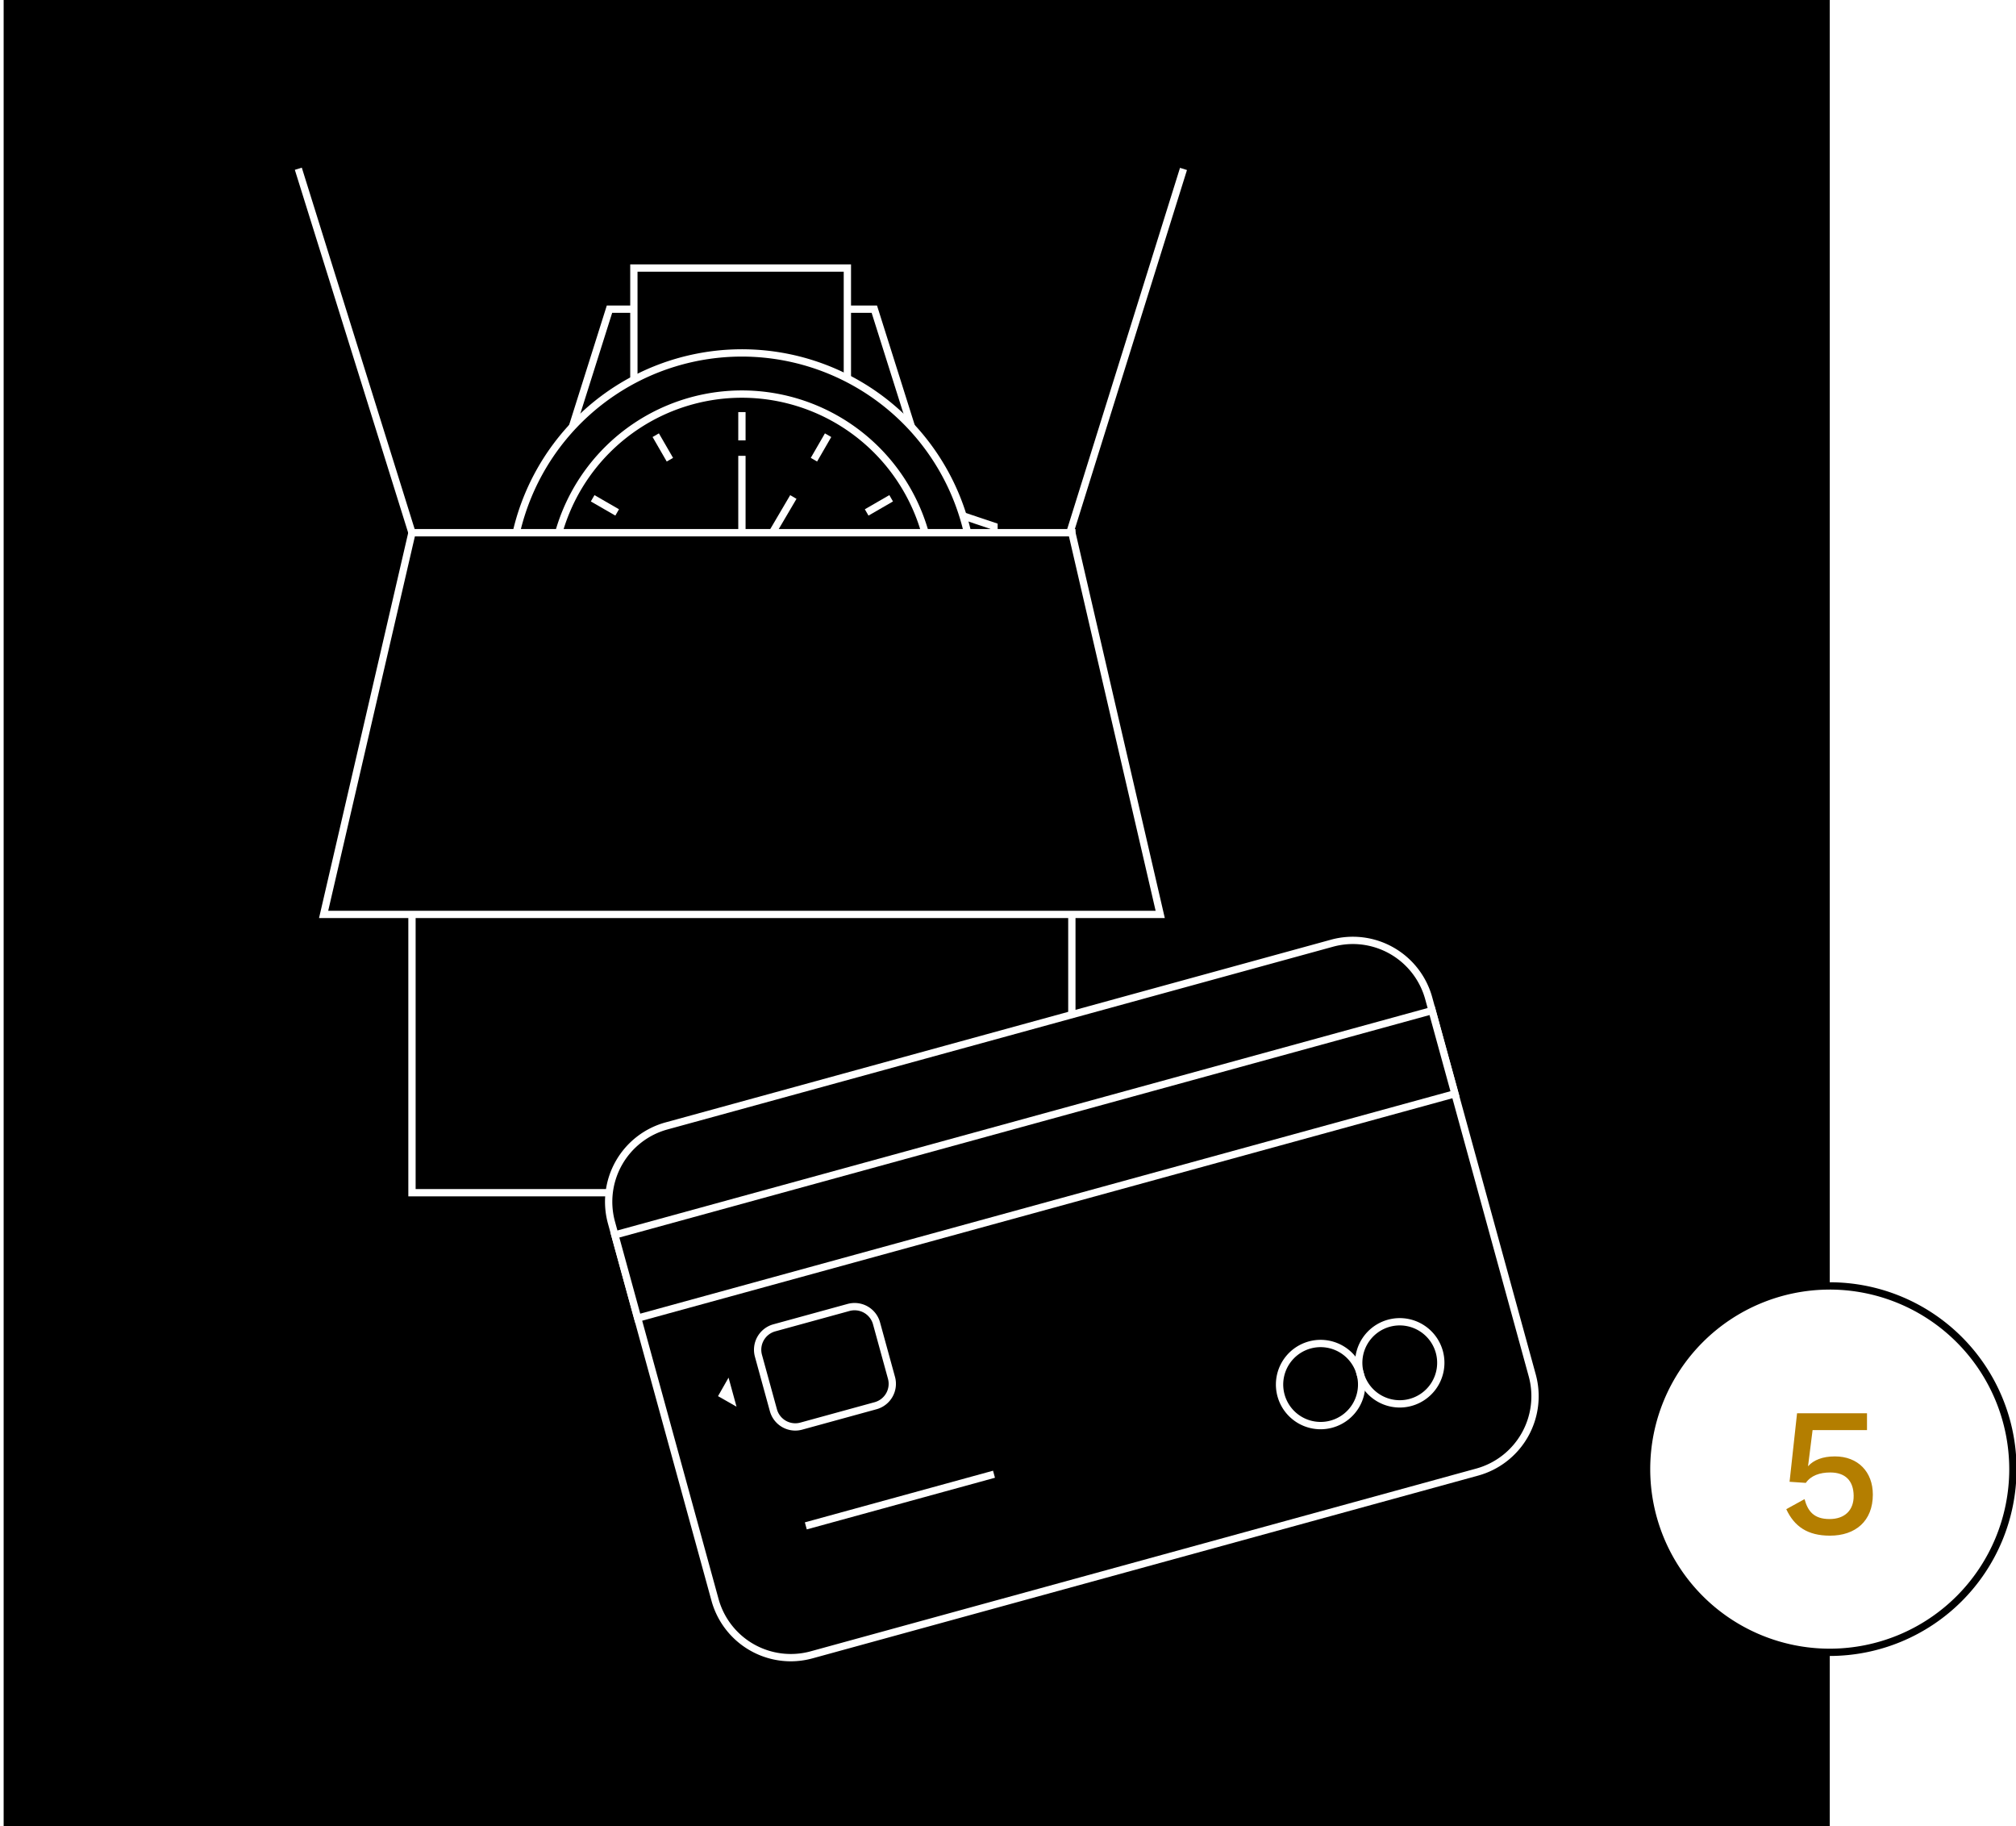 <svg xmlns="http://www.w3.org/2000/svg" xmlns:xlink="http://www.w3.org/1999/xlink" width="552" height="500" viewBox="0 0 552 500">
  <rect x="0" y="0" width="552" height="500" fill="#333333" stroke="none"/>
  <defs>
    <clipPath id="clip-custom_5">
      <rect width="552" height="500"/>
    </clipPath>
  </defs>
  <g id="custom_5" data-name="custom – 5" clip-path="url(#clip-custom_5)">
    <rect width="552" height="500" fill="#fff"/>
    <g id="Group_79" data-name="Group 79" transform="translate(-3405.581 -346.558)">
      <g id="Group_76" data-name="Group 76">
        <rect id="Rectangle_97" data-name="Rectangle 97" width="500" height="500" transform="translate(3406.581 346.558)"/>
        <g id="Group_75" data-name="Group 75">
          <g id="Group_67" data-name="Group 67">
            <path id="Path_65" data-name="Path 65" d="M3682.974,515.312h-16.79v-17.5h16.79Zm-14.79-2h12.79v-13.5h-12.79Z" fill="#fff"/>
            <path id="Path_66" data-name="Path 66" d="M3663.366,528.38V484.749l15.382,5.165v8.9h-2v-7.465l-11.382-3.822V525.6l11.382-3.822v-7.465h2v8.9Z" fill="#fff"/>
            <g id="Group_63" data-name="Group 63">
              <path id="Path_67" data-name="Path 67" d="M3656.574,464.6h-95.7l10.857-34.4h7.411v2H3573.2l-9.6,30.4h90.242l-9.6-30.4H3637.6v-2h8.115Z" fill="#fff"/>
              <path id="Path_68" data-name="Path 68" d="M3638.6,456.854h-60.458V418.933H3638.6Zm-58.458-2H3636.6V420.933h-56.458Z" fill="#fff"/>
              <path id="Path_69" data-name="Path 69" d="M3645.717,582.926h-7.411v-2h5.944l9.6-30.4H3563.6l9.6,30.4h6.648v2h-8.115l-10.857-34.4h95.7Z" fill="#fff"/>
              <path id="Path_70" data-name="Path 70" d="M3639.306,594.2h-60.458v-37.92h60.458Zm-58.458-2h56.458v-33.92h-56.458Z" fill="#fff"/>
            </g>
            <g id="Group_64" data-name="Group 64">
              <circle id="Ellipse_15" data-name="Ellipse 15" cx="63.389" cy="63.389" r="63.389" transform="translate(3545.336 443.176)"/>
              <path id="Path_71" data-name="Path 71" d="M3608.725,570.953a64.389,64.389,0,1,1,64.388-64.389A64.462,64.462,0,0,1,3608.725,570.953Zm0-126.777a62.389,62.389,0,1,0,62.388,62.388A62.459,62.459,0,0,0,3608.725,444.176Z" fill="#fff"/>
            </g>
            <g id="Group_65" data-name="Group 65">
              <circle id="Ellipse_16" data-name="Ellipse 16" cx="52.12" cy="52.12" r="52.12" transform="translate(3556.605 454.445)"/>
              <path id="Path_72" data-name="Path 72" d="M3608.725,559.684a53.12,53.12,0,1,1,53.12-53.12A53.181,53.181,0,0,1,3608.725,559.684Zm0-104.239a51.12,51.12,0,1,0,51.12,51.119A51.177,51.177,0,0,0,3608.725,455.445Z" fill="#fff"/>
            </g>
            <rect id="Rectangle_98" data-name="Rectangle 98" width="2" height="7.748" transform="translate(3607.725 459.375)" fill="#fff"/>
            <rect id="Rectangle_99" data-name="Rectangle 99" width="2" height="7.748" transform="translate(3584.264 466.197) rotate(-30.002)" fill="#fff"/>
            <rect id="Rectangle_100" data-name="Rectangle 100" width="2" height="7.748" transform="translate(3567.357 483.836) rotate(-60.003)" fill="#fff"/>
            <rect id="Rectangle_101" data-name="Rectangle 101" width="7.748" height="2" transform="translate(3561.535 505.564)" fill="#fff"/>
            <rect id="Rectangle_102" data-name="Rectangle 102" width="7.748" height="2" transform="matrix(0.866, -0.5, 0.5, 0.866, 3567.357, 529.293)" fill="#fff"/>
            <rect id="Rectangle_103" data-name="Rectangle 103" width="7.748" height="2" transform="matrix(0.5, -0.866, 0.866, 0.5, 3584.264, 546.932)" fill="#fff"/>
            <rect id="Rectangle_104" data-name="Rectangle 104" width="2" height="7.748" transform="translate(3607.725 546.006)" fill="#fff"/>
            <rect id="Rectangle_105" data-name="Rectangle 105" width="2" height="7.748" transform="translate(3627.579 541.222) rotate(-30.002)" fill="#fff"/>
            <rect id="Rectangle_106" data-name="Rectangle 106" width="2" height="7.748" transform="translate(3642.382 527.151) rotate(-60)" fill="#fff"/>
            <rect id="Rectangle_107" data-name="Rectangle 107" width="7.748" height="2" transform="matrix(0.866, -0.5, 0.5, 0.866, 3642.382, 485.977)" fill="#fff"/>
            <rect id="Rectangle_108" data-name="Rectangle 108" width="7.748" height="2" transform="matrix(0.5, -0.866, 0.866, 0.5, 3627.58, 471.907)" fill="#fff"/>
            <rect id="Rectangle_109" data-name="Rectangle 109" width="2" height="31.694" transform="translate(3607.725 471.348)" fill="#fff"/>
            <rect id="Rectangle_110" data-name="Rectangle 110" width="27.782" height="2" transform="translate(3607.866 506.06) rotate(-59.554)" fill="#fff"/>
            <g id="Group_66" data-name="Group 66">
              <circle id="Ellipse_17" data-name="Ellipse 17" cx="3.522" cy="3.522" r="3.522" transform="translate(3605.203 503.043)"/>
              <path id="Path_73" data-name="Path 73" d="M3608.725,511.086a4.522,4.522,0,1,1,4.521-4.522A4.526,4.526,0,0,1,3608.725,511.086Zm0-7.044a2.522,2.522,0,1,0,2.521,2.522A2.525,2.525,0,0,0,3608.725,504.042Z" fill="#fff"/>
            </g>
            <path id="Path_74" data-name="Path 74" d="M3651.983,514.607H3635.9V498.521h16.086Zm-14.086-2h12.086V500.521H3637.9Z" fill="#fff"/>
          </g>
          <g id="Group_68" data-name="Group 68">
            <rect id="Rectangle_111" data-name="Rectangle 111" width="180.68" height="180.68" transform="translate(3518.385 492.397)"/>
            <path id="Path_75" data-name="Path 75" d="M3700.064,674.078H3517.385V491.4h182.679Zm-180.679-2h178.679V493.4H3519.385Z" fill="#fff"/>
          </g>
          <rect id="Rectangle_112" data-name="Rectangle 112" width="1.999" height="104.389" transform="translate(3486.31 393.053) rotate(-17.345)" fill="#fff"/>
          <rect id="Rectangle_113" data-name="Rectangle 113" width="104.388" height="1.999" transform="matrix(0.298, -0.954, 0.954, 0.298, 3697.571, 492.094)" fill="#fff"/>
          <g id="Group_69" data-name="Group 69">
            <path id="Path_76" data-name="Path 76" d="M3723.259,596.893H3494.19l24.195-104.5h180.68Z"/>
            <path id="Path_77" data-name="Path 77" d="M3724.517,597.893H3492.933l24.657-106.5h182.269l.18.775Zm-229.069-2H3722L3698.27,493.4H3519.18Z" fill="#fff"/>
          </g>
          <g id="Group_74" data-name="Group 74">
            <g id="Group_70" data-name="Group 70">
              <rect id="Rectangle_114" data-name="Rectangle 114" width="232.045" height="150.146" rx="21.527" transform="matrix(0.964, -0.265, 0.265, 0.964, 3567.308, 660.495)"/>
              <path id="Path_78" data-name="Path 78" d="M3622.08,801.364a22.552,22.552,0,0,1-21.687-16.573l-28.35-103.273a22.524,22.524,0,0,1,15.76-27.686L3770.052,603.8a22.552,22.552,0,0,1,27.685,15.76l28.35,103.273a22.552,22.552,0,0,1-15.76,27.686l-182.249,50.029A22.649,22.649,0,0,1,3622.08,801.364ZM3776.009,605a20.489,20.489,0,0,0-5.428.734l-182.249,50.03a20.527,20.527,0,0,0-14.361,25.228l28.349,103.273a20.527,20.527,0,0,0,25.229,14.36L3809.8,748.593l.265.965-.265-.965a20.551,20.551,0,0,0,14.361-25.228L3795.81,620.092A20.567,20.567,0,0,0,3776.009,605Z" fill="#fff"/>
            </g>
            <g id="Group_71" data-name="Group 71">
              <rect id="Rectangle_115" data-name="Rectangle 115" width="33.527" height="27.9" rx="6.216" transform="matrix(0.964, -0.265, 0.265, 0.964, 3611.603, 711.719)"/>
              <path id="Path_79" data-name="Path 79" d="M3623.326,738.2a7.226,7.226,0,0,1-6.947-5.309l-4.094-14.916a7.225,7.225,0,0,1,5.048-8.87l20.342-5.584a7.225,7.225,0,0,1,8.869,5.049l4.094,14.916a7.216,7.216,0,0,1-5.048,8.869l-20.342,5.584A7.226,7.226,0,0,1,3623.326,738.2Zm16.257-32.936a5.219,5.219,0,0,0-1.379.186l-20.342,5.584a5.223,5.223,0,0,0-3.649,6.411l4.1,14.917a5.217,5.217,0,0,0,6.411,3.649l20.342-5.584a5.217,5.217,0,0,0,3.649-6.411l-4.094-14.916A5.227,5.227,0,0,0,3639.583,705.268Z" fill="#fff"/>
            </g>
            <g id="Group_72" data-name="Group 72">
              <line id="Line_8" data-name="Line 8" y1="14.144" x2="51.526" transform="translate(3626.222 750.143)"/>
              <rect id="Rectangle_116" data-name="Rectangle 116" width="53.432" height="2" transform="translate(3625.957 763.322) rotate(-15.346)" fill="#fff"/>
            </g>
            <path id="Path_80" data-name="Path 80" d="M3767.156,737.837a12.24,12.24,0,1,1,11.821-15.482h0a12.237,12.237,0,0,1-8.562,15.041A12.327,12.327,0,0,1,3767.156,737.837Zm.017-22.481a10.237,10.237,0,1,0,9.876,7.528h0A10.256,10.256,0,0,0,3767.173,715.356Z" fill="#fff"/>
            <path id="Path_81" data-name="Path 81" d="M3788.83,731.888a12.24,12.24,0,1,1,11.82-15.482h0a12.255,12.255,0,0,1-11.82,15.482Zm.017-22.481a10.238,10.238,0,1,0,9.876,7.528h0A10.258,10.258,0,0,0,3788.847,709.407Z" fill="#fff"/>
            <path id="Path_82" data-name="Path 82" d="M3607.249,731.657l-5.068-2.885,2.885-5.068Z" fill="#fff"/>
            <g id="Group_73" data-name="Group 73">
              <rect id="Rectangle_117" data-name="Rectangle 117" width="232.045" height="23.616" transform="matrix(0.964, -0.265, 0.265, 0.964, 3573.937, 684.641)"/>
              <path id="Path_83" data-name="Path 83" d="M3579.489,708.644l-6.782-24.7,225.7-61.955,6.783,24.7Zm-4.323-23.3,5.722,20.845,221.838-60.9L3797,624.444Z" fill="#fff"/>
            </g>
          </g>
        </g>
      </g>
      <g id="Group_77" data-name="Group 77">
        <circle id="Ellipse_18" data-name="Ellipse 18" cx="50.152" cy="50.152" r="50.152" transform="translate(3856.428 698.594)" fill="#fff"/>
        <path id="Path_84" data-name="Path 84" d="M3906.58,799.9a51.152,51.152,0,1,1,51.153-51.152A51.21,51.21,0,0,1,3906.58,799.9Zm0-100.3a49.152,49.152,0,1,0,49.153,49.153A49.209,49.209,0,0,0,3906.58,699.594Z"/>
      </g>
      <g id="Group_78" data-name="Group 78">
        <path id="Path_85" data-name="Path 85" d="M3918.382,755.714c0,7.251-4.75,11.251-11.75,11.251-6.1,0-9.751-2.5-11.951-7.251l5-2.75c.9,3.3,2.55,5.451,6.85,5.451,4.1,0,6.651-2.351,6.6-6.4-.05-4.1-2.3-6.35-6.4-6.35-2.9,0-5.3.85-6.7,2.85l-4.45-.3,2.05-18.751h19.151v4.6h-14.9l-1.15,9.151-.1.7h.05c1.5-1.65,3.95-2.65,7.3-2.65C3914.332,745.264,3918.382,749.514,3918.382,755.714Z" fill="#b47e00"/>
      </g>
    </g>
  </g>
</svg>
